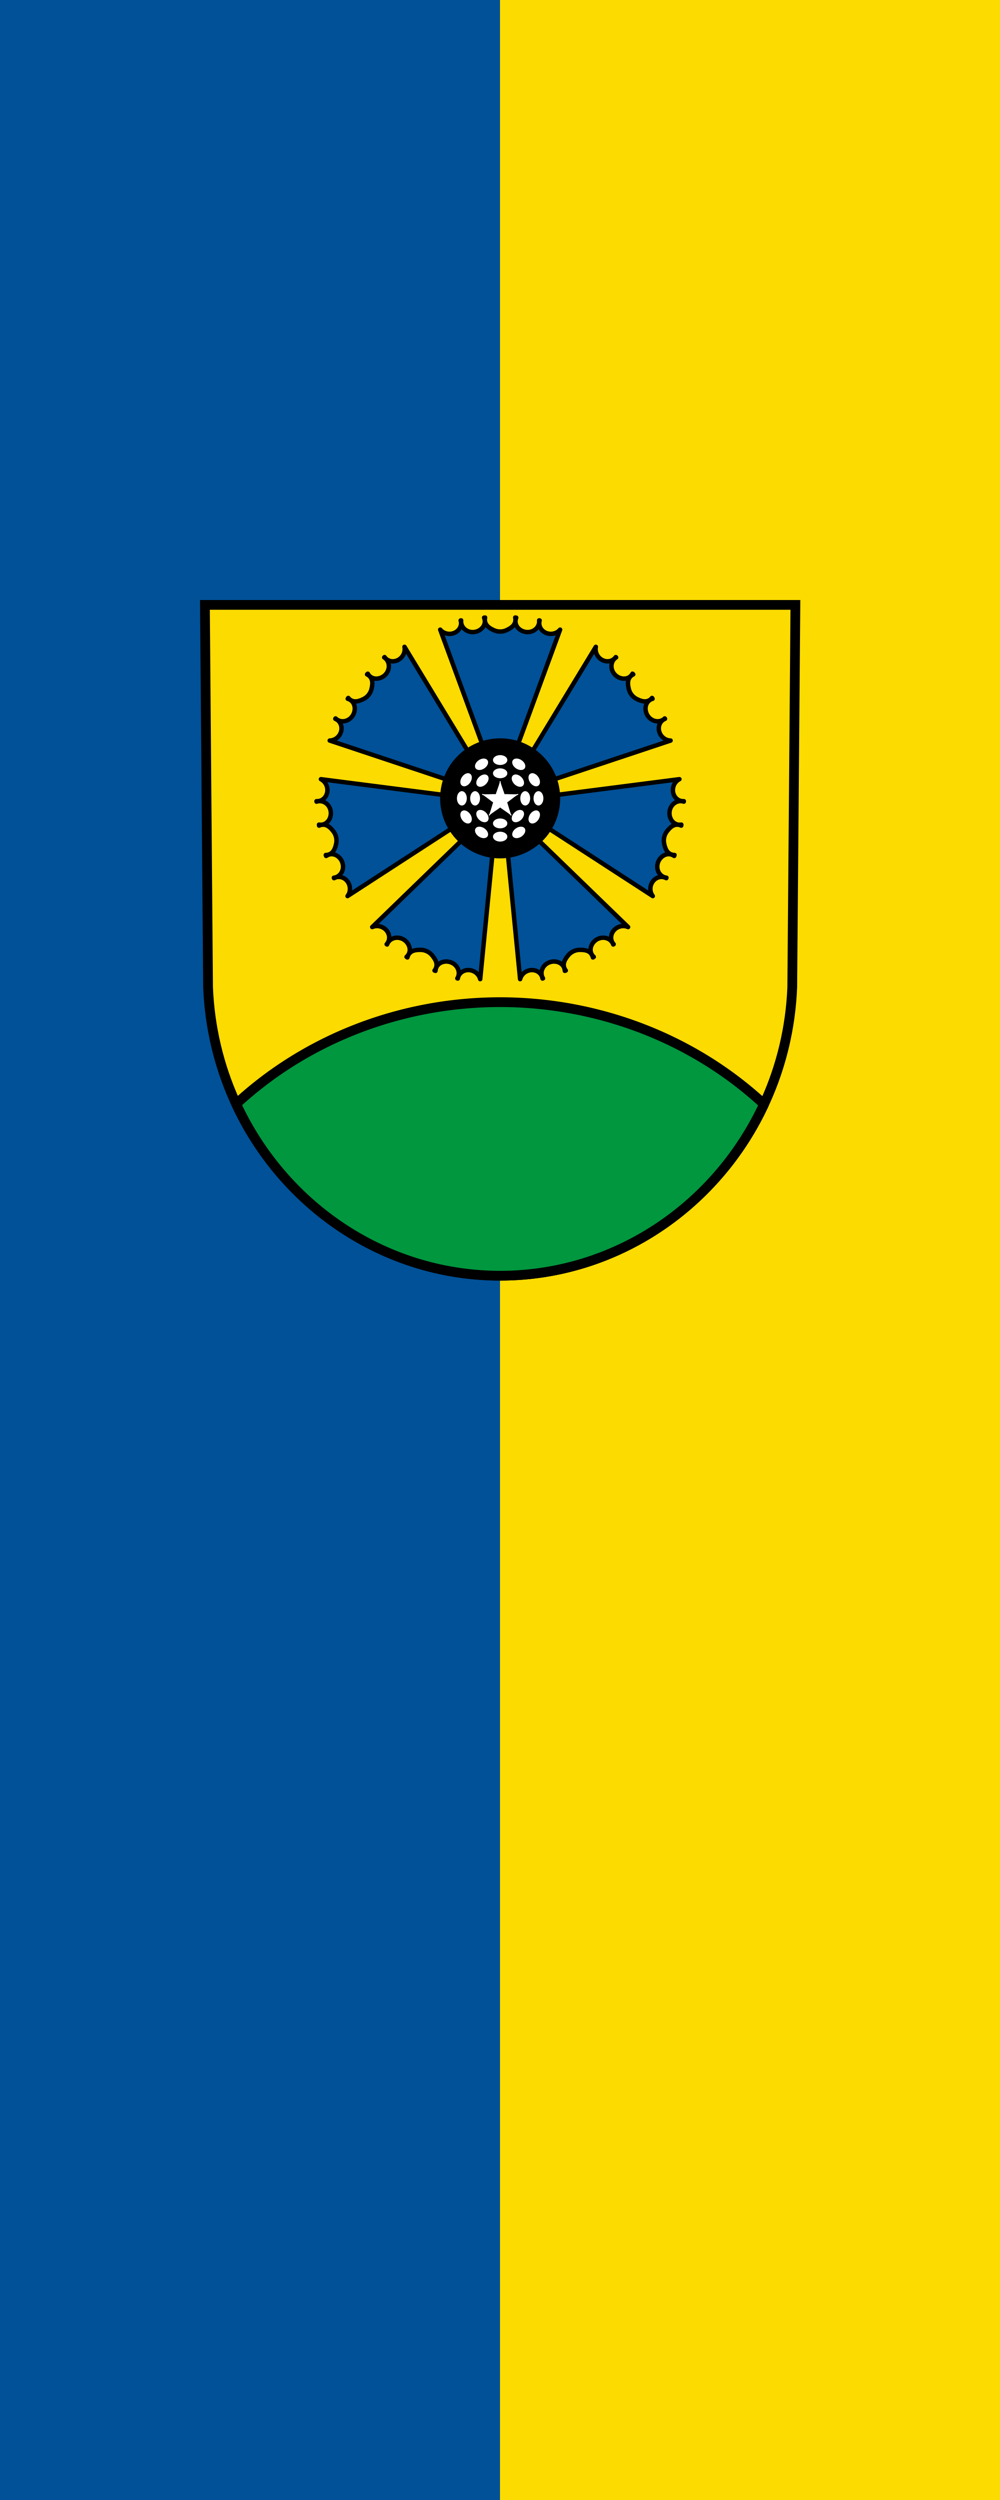 <?xml version="1.0" encoding="UTF-8" standalone="no"?>
<!-- Created with Inkscape (http://www.inkscape.org/) -->

<svg
   width="600"
   height="1500"
   viewBox="0 0 600 1500"
   id="svg4167"
   version="1.1"
   xmlns="http://www.w3.org/2000/svg"
   xmlns:svg="http://www.w3.org/2000/svg"
   xmlns:rdf="http://www.w3.org/1999/02/22-rdf-syntax-ns#"
   xmlns:cc="http://creativecommons.org/ns#"
   xmlns:dc="http://purl.org/dc/elements/1.1/">
  <defs
     id="defs4169" />
  <g
     id="layer1"
     transform="translate(-13.161,-31.977)">
    <g
       id="g2"
       transform="translate(695.174,103.343)">
      <path
         id="rect1"
         style="fill:#005198;stroke:none;stroke-width:1;stroke-dasharray:none"
         d="M -682.013,-71.367 H -82.013 V 1428.633 H -682.013 Z" />
      <path
         id="rect1-3"
         style="fill:#fcdb00;stroke:none;stroke-width:1;stroke-dasharray:none"
         d="M -382.013,-71.367 H -82.013 V 1428.633 H -382.013 Z" />
    </g>
    <g
       id="g1"
       transform="matrix(0.532,0,0,0.532,126.163,374.974)">
      <path
         style="fill:#fcdb00;fill-opacity:1;fill-rule:evenodd;stroke:none;stroke-width:11;stroke-opacity:1"
         d="m 18.706,37.477 3.543,431.33 C 29.615,650.242 175.167,793.936 351.679,794.037 528.19,793.936 673.742,650.242 681.109,468.807 L 684.651,37.477 H 351.679 Z"
         id="path10563-0-2" />
      <path
         style="fill:#005198;fill-opacity:1;fill-rule:evenodd;stroke:#000000;stroke-width:5;stroke-linecap:butt;stroke-linejoin:round;stroke-miterlimit:4;stroke-dasharray:none;stroke-opacity:1"
         d="m 334.689,51.751 -1.133,0.137 c 0.563,1.356 0.854,2.795 0.859,4.246 1.2e-4,6.645 -6.464,12.032 -13.699,12.033 -7.236,1.13e-4 -13.102,-5.387 -13.102,-12.033 0.004,-0.395 0.029,-0.79 0.076,-1.184 l -0.541,0.064 c 0.303,1.017 0.46,2.065 0.465,3.119 1.1e-4,6.646 -5.866,12.033 -13.102,12.033 -4.106,-0.006 -7.974,-1.779 -10.445,-4.791 l 61.478,167.473 6.133,-17.508 6.133,17.508 61.477,-167.473 c -2.471,3.012 -6.337,4.785 -10.443,4.791 -7.236,1.13e-4 -13.102,-5.387 -13.102,-12.033 0.005,-1.054 0.16,-2.103 0.463,-3.119 l -0.541,-0.064 c 0.047,0.393 0.074,0.788 0.078,1.184 1.3e-4,6.646 -5.866,12.033 -13.102,12.033 -7.235,-9.63e-4 -13.701,-5.388 -13.701,-12.033 0.005,-1.451 0.297,-2.89 0.859,-4.246 l -1.133,-0.137 c 0.178,0.784 0.269,1.582 0.273,2.383 1.3e-4,6.646 -5.655,9.83 -10.502,12.033 -4.104,1.865 -9.418,1.865 -13.521,0 -4.847,-2.203 -10.502,-5.387 -10.502,-12.033 0.005,-0.801 0.096,-1.599 0.273,-2.383 z m -90.904,33.021 c 0.813,3.81 -0.209,7.939 -2.766,11.152 -4.512,5.657 -12.383,6.883 -17.578,2.738 -0.821,-0.661 -1.542,-1.438 -2.148,-2.309 l -0.389,0.383 c 0.336,0.209 0.663,0.434 0.975,0.678 5.195,4.144 5.749,12.089 1.236,17.746 -4.513,5.655 -12.757,7.351 -17.951,3.207 -1.131,-0.909 -2.074,-2.035 -2.783,-3.32 l -0.812,0.801 c 0.724,0.35 1.404,0.776 2.033,1.271 5.195,4.144 4.158,10.55 2.857,15.713 -1.101,4.371 -4.415,8.527 -8.432,10.572 -4.745,2.415 -10.762,4.849 -15.957,0.705 -0.623,-0.503 -1.189,-1.072 -1.691,-1.699 l -0.6,0.971 c 1.411,0.406 2.718,1.076 3.855,1.977 5.195,4.144 5.374,12.556 0.863,18.213 -4.512,5.657 -12.381,6.883 -17.576,2.738 -0.307,-0.25 -0.601,-0.515 -0.879,-0.797 l -0.285,0.461 c 0.983,0.397 1.899,0.931 2.727,1.584 5.195,4.144 5.751,12.089 1.238,17.746 -2.565,3.207 -6.364,5.122 -10.26,5.176 l 169.26,56.377 -9.863,-15.713 17.512,6.123 z m 215.787,0 -92.586,152.494 17.512,-6.123 -9.861,15.713 169.258,-56.377 c -3.896,-0.054 -7.693,-1.969 -10.258,-5.176 -4.512,-5.657 -3.959,-13.602 1.236,-17.746 0.827,-0.653 1.743,-1.187 2.727,-1.584 l -0.285,-0.461 c -0.278,0.282 -0.57,0.547 -0.877,0.797 -5.195,4.144 -13.066,2.918 -17.578,-2.738 -4.511,-5.657 -4.332,-14.069 0.863,-18.213 1.138,-0.901 2.444,-1.571 3.855,-1.977 l -0.6,-0.971 c -0.502,0.628 -1.069,1.196 -1.691,1.699 -5.195,4.144 -11.211,1.71 -15.955,-0.705 -4.017,-2.045 -7.333,-6.201 -8.434,-10.572 -1.3,-5.163 -2.338,-11.569 2.857,-15.713 0.629,-0.495 1.312,-0.921 2.035,-1.271 l -0.814,-0.801 c -0.709,1.286 -1.652,2.411 -2.783,3.32 -5.195,4.144 -13.437,2.448 -17.949,-3.207 -4.512,-5.657 -3.959,-13.602 1.236,-17.746 0.312,-0.243 0.636,-0.469 0.973,-0.678 l -0.387,-0.383 c -0.606,0.87 -1.33,1.647 -2.15,2.309 -5.195,4.144 -13.064,2.918 -17.576,-2.738 -2.556,-3.214 -3.581,-7.342 -2.768,-11.152 z m -310.064,149.279 c 3.486,1.74 6.074,5.115 6.992,9.117 1.608,7.055 -2.343,13.971 -8.822,15.447 -1.029,0.229 -2.086,0.311 -3.145,0.242 l 0.059,0.541 c 0.373,-0.133 0.752,-0.246 1.137,-0.338 6.48,-1.477 13.035,3.045 14.643,10.1 1.607,7.054 -2.209,14.555 -8.688,16.031 -1.416,0.318 -2.885,0.353 -4.332,0.105 l 0.119,1.137 c 0.725,-0.347 1.482,-0.614 2.262,-0.797 6.48,-1.477 10.842,3.328 14.066,7.564 2.73,3.587 3.911,8.77 3.004,13.186 -1.071,5.215 -2.919,11.436 -9.398,12.912 -0.782,0.173 -1.581,0.261 -2.385,0.262 l 0.387,1.076 c 1.197,-0.85 2.533,-1.454 3.947,-1.781 6.479,-1.477 13.169,3.63 14.777,10.684 1.608,7.055 -2.343,13.971 -8.822,15.447 -0.386,0.084 -0.776,0.146 -1.17,0.188 l 0.182,0.514 c 0.924,-0.521 1.913,-0.907 2.939,-1.146 6.48,-1.477 13.035,3.046 14.643,10.102 0.907,4.005 0.038,8.167 -2.35,11.246 l 149.627,-97.148 -18.434,-2.09 15.707,-9.871 -176.945,-22.729 z m 404.342,0 -176.945,22.729 15.707,9.871 -18.432,2.09 149.627,97.148 c -2.388,-3.079 -3.258,-7.241 -2.352,-11.246 1.608,-7.055 8.165,-11.578 14.645,-10.102 1.026,0.239 2.014,0.626 2.938,1.146 l 0.184,-0.514 c -0.394,-0.042 -0.785,-0.103 -1.172,-0.188 -6.48,-1.476 -10.43,-8.392 -8.822,-15.447 1.608,-7.054 8.298,-12.16 14.777,-10.684 1.414,0.328 2.752,0.931 3.949,1.781 l 0.385,-1.076 c -0.804,-0.001 -1.603,-0.089 -2.385,-0.262 -6.48,-1.476 -8.327,-7.697 -9.398,-12.912 -0.907,-4.415 0.274,-9.599 3.004,-13.186 3.225,-4.236 7.587,-9.041 14.066,-7.564 0.78,0.183 1.537,0.45 2.262,0.797 l 0.119,-1.137 c -1.447,0.247 -2.914,0.212 -4.33,-0.105 -6.479,-1.476 -10.296,-8.977 -8.689,-16.031 1.608,-7.055 8.163,-11.576 14.643,-10.1 0.385,0.092 0.766,0.205 1.139,0.338 l 0.057,-0.541 c -1.058,0.069 -2.116,-0.013 -3.145,-0.242 -6.48,-1.476 -10.43,-8.392 -8.822,-15.447 0.918,-4.002 3.506,-7.377 6.992,-9.117 z M 335.522,276.703 207.387,400.829 c 3.535,-1.639 7.785,-1.556 11.486,0.223 6.517,3.144 9.46,10.546 6.572,16.531 -0.462,0.947 -1.057,1.823 -1.771,2.607 l 0.459,0.293 c 0.129,-0.374 0.277,-0.742 0.445,-1.1 2.887,-5.986 10.51,-8.289 17.027,-5.145 6.516,3.144 9.999,10.804 7.111,16.789 -0.635,1.305 -1.523,2.474 -2.619,3.451 l 0.961,0.617 c 0.181,-0.783 0.446,-1.542 0.789,-2.266 2.887,-5.986 9.365,-6.397 14.688,-6.275 4.506,0.103 9.294,2.412 12.18,5.875 3.408,4.09 7.118,9.415 4.23,15.4 -0.352,0.719 -0.783,1.398 -1.283,2.027 l 1.08,0.369 c 0.082,-1.466 0.446,-2.888 1.072,-4.197 2.887,-5.985 11.049,-8.029 17.566,-4.887 6.517,3.144 9.46,10.546 6.572,16.531 -0.175,0.354 -0.371,0.699 -0.584,1.033 l 0.516,0.176 c 0.169,-1.047 0.484,-2.058 0.938,-3.01 2.887,-5.986 10.512,-8.29 17.029,-5.146 3.696,1.789 6.407,5.067 7.324,8.854 l 17.393,-177.551 -13.131,13.105 z m 32.314,0 2.084,18.434 -13.131,-13.105 17.395,177.551 c 0.917,-3.787 3.628,-7.064 7.324,-8.854 6.517,-3.144 14.14,-0.839 17.027,5.146 0.453,0.951 0.77,1.963 0.939,3.01 l 0.514,-0.176 c -0.213,-0.334 -0.409,-0.679 -0.584,-1.033 -2.888,-5.986 0.055,-13.387 6.572,-16.531 6.517,-3.143 14.681,-1.098 17.568,4.887 0.626,1.309 0.988,2.731 1.07,4.197 l 1.08,-0.369 c -0.501,-0.629 -0.929,-1.308 -1.281,-2.027 -2.888,-5.986 0.822,-11.31 4.23,-15.4 2.886,-3.463 7.673,-5.772 12.18,-5.875 5.322,-0.122 11.798,0.29 14.686,6.275 0.343,0.723 0.608,1.482 0.789,2.266 l 0.961,-0.617 c -1.096,-0.977 -1.984,-2.146 -2.619,-3.451 -2.887,-5.985 0.595,-13.645 7.111,-16.789 6.517,-3.144 14.142,-0.841 17.029,5.145 0.168,0.358 0.317,0.725 0.445,1.1 l 0.459,-0.293 c -0.714,-0.784 -1.311,-1.66 -1.773,-2.607 -2.888,-5.986 0.055,-13.387 6.572,-16.531 3.701,-1.779 7.954,-1.862 11.488,-0.223 z"
         id="path5781" />
      <path
         style="fill:none;fill-rule:evenodd;stroke:#000000;stroke-width:11;stroke-opacity:1"
         d="m 18.706,37.477 3.543,431.33 C 29.615,650.242 175.167,793.936 351.679,794.037 528.19,793.936 673.742,650.242 681.109,468.807 L 684.651,37.477 H 351.679 Z"
         id="path10563-0" />
      <path
         style="opacity:1;fill:#00973f;fill-opacity:1;fill-rule:nonzero;stroke:#000000;stroke-width:11;stroke-linecap:round;stroke-linejoin:round;stroke-miterlimit:4;stroke-dasharray:none;stroke-dashoffset:0;stroke-opacity:1"
         d="M 338.518,453.541 A 425.304,401.343 0 0 0 40.797,568.402 c 53.178,114.672 166.942,193.583 297.721,193.658 130.676,-0.075 244.364,-78.861 297.596,-193.387 A 425.304,401.343 0 0 0 338.518,453.541 Z"
         transform="translate(13.161,31.977)"
         id="path4853" />
      <ellipse
         style="opacity:1;fill:#000000;fill-opacity:1;fill-rule:nonzero;stroke:none;stroke-width:1;stroke-linecap:round;stroke-linejoin:round;stroke-miterlimit:4;stroke-dasharray:none;stroke-dashoffset:0;stroke-opacity:1"
         id="path4871-0"
         cx="351.679"
         cy="255.666"
         rx="67.707"
         ry="67.707" />
      <path
         style="opacity:1;fill:#ffffff;fill-opacity:1;fill-rule:nonzero;stroke:#ffffff;stroke-width:1;stroke-linecap:round;stroke-linejoin:round;stroke-miterlimit:4;stroke-dasharray:none;stroke-dashoffset:0;stroke-opacity:1"
         d="m 338.518,175.443 c -0.523,2e-5 -1.034,0.034 -1.527,0.102 -0.246,0.034 -0.49,0.076 -0.727,0.125 -0.237,0.049 -0.469,0.106 -0.695,0.17 -0.226,0.064 -0.448,0.135 -0.662,0.213 -0.214,0.078 -0.424,0.163 -0.625,0.254 -0.202,0.091 -0.395,0.186 -0.582,0.289 0,0 -0.002,0.002 -0.002,0.002 -0.295,0.162 -0.566,0.342 -0.82,0.531 -0.015,0.011 -0.03,0.024 -0.045,0.035 0,0 -0.002,0.002 -0.002,0.002 0,0 -0.002,0 -0.002,0 -0.017,0.013 -0.036,0.026 -0.053,0.039 -0.034,0.026 -0.071,0.05 -0.104,0.076 0,0 -0.002,0 -0.002,0 -0.073,0.059 -0.136,0.123 -0.205,0.184 -0.077,0.068 -0.159,0.135 -0.23,0.205 0,0 0,0.002 0,0.002 -0.076,0.075 -0.141,0.153 -0.211,0.23 0,0 -0.002,0.002 -0.002,0.002 -0.005,0.006 -0.01,0.012 -0.016,0.018 0,0 -0.002,0.002 -0.002,0.002 0,0 -0.002,0.002 -0.002,0.002 -0.003,0.003 -0.007,0.006 -0.01,0.01 -0.041,0.047 -0.09,0.093 -0.129,0.141 0,0 0,0.002 0,0.002 0,0 -0.002,0.002 -0.002,0.002 -0.002,0.002 -0.004,0.004 -0.006,0.006 0,0 -0.002,0.002 -0.002,0.002 -0.032,0.039 -0.057,0.081 -0.088,0.121 -0.08,0.105 -0.161,0.209 -0.23,0.318 0,0 0,0.002 0,0.002 -0.096,0.151 -0.18,0.305 -0.254,0.463 0,0 0,0.002 0,0.002 -0.02,0.044 -0.034,0.089 -0.053,0.133 -0.049,0.115 -0.098,0.231 -0.135,0.35 0,0 0,0.002 0,0.002 -0.05,0.164 -0.089,0.329 -0.115,0.498 0,0 0,0.002 0,0.002 -0.026,0.169 -0.039,0.342 -0.039,0.516 0,0 0,0.002 0,0.002 8e-5,0.174 0.013,0.344 0.039,0.514 0,0 0,0.002 0,0.002 0.026,0.169 0.065,0.336 0.115,0.5 0,0 0,0.002 0,0.002 0.05,0.164 0.114,0.325 0.188,0.482 0,0 0,0.002 0,0.002 0.026,0.056 0.061,0.109 0.09,0.164 0.134,0.256 0.291,0.505 0.482,0.74 0,0 0.002,0.002 0.002,0.002 0.002,0.002 0.004,0.004 0.006,0.006 10e-4,0.001 0.003,0.002 0.004,0.004 0,0 0.002,0.002 0.002,0.002 0,0 0,0.002 0,0.002 0,0 0.002,0.002 0.002,0.002 0.001,0.001 0.003,0.003 0.004,0.004 0.037,0.045 0.082,0.089 0.121,0.133 0.009,0.01 0.02,0.021 0.029,0.031 0.07,0.077 0.136,0.156 0.211,0.23 0,0 0,0.002 0,0.002 0.136,0.134 0.284,0.264 0.438,0.389 0.154,0.125 0.317,0.243 0.488,0.357 0.171,0.114 0.35,0.223 0.537,0.326 0,0 0.002,0 0.002,0 0.561,0.309 1.189,0.566 1.869,0.758 0.227,0.064 0.458,0.121 0.695,0.17 0,0 0.002,0 0.002,0 0.237,0.049 0.478,0.089 0.725,0.123 0,0 0.002,0 0.002,0 0.246,0.034 0.498,0.061 0.752,0.078 0.254,0.017 0.514,0.025 0.775,0.025 0.261,-6e-5 0.519,-0.008 0.773,-0.025 0.255,-0.017 0.507,-0.044 0.754,-0.078 0.493,-0.067 0.967,-0.165 1.42,-0.293 0,0 0.002,0 0.002,0 0.226,-0.064 0.446,-0.135 0.66,-0.213 0,0 0.002,0 0.002,0 0.214,-0.078 0.422,-0.163 0.623,-0.254 0,0 0.002,0 0.002,0 0.201,-0.091 0.397,-0.188 0.584,-0.291 0.187,-0.103 0.364,-0.212 0.535,-0.326 0,0 0.002,0 0.002,0 0.036,-0.024 0.068,-0.051 0.104,-0.076 0.019,-0.013 0.037,-0.027 0.057,-0.041 0.111,-0.079 0.225,-0.157 0.328,-0.24 0,0 0.002,0 0.002,0 0.138,-0.111 0.265,-0.229 0.389,-0.348 0.014,-0.014 0.031,-0.027 0.045,-0.041 0,0 0.002,-0.002 0.002,-0.002 0.002,-0.002 0.004,-0.004 0.006,-0.006 0,0 0.002,-0.002 0.002,-0.002 0,0 0,-0.002 0,-0.002 0,0 0.002,-0.002 0.002,-0.002 0.008,-0.008 0.014,-0.016 0.021,-0.023 0.037,-0.037 0.07,-0.077 0.105,-0.115 0,0 0.002,-0.002 0.002,-0.002 0.003,-0.003 0.005,-0.005 0.008,-0.008 0.007,-0.007 0.013,-0.014 0.019,-0.021 0,0 0.002,-0.002 0.002,-0.002 0.071,-0.077 0.146,-0.151 0.211,-0.23 0,0 0,-0.002 0,-0.002 0.233,-0.286 0.427,-0.59 0.574,-0.906 0.073,-0.158 0.135,-0.319 0.186,-0.482 0,0 0.002,-0.002 0.002,-0.002 0.101,-0.329 0.154,-0.669 0.154,-1.018 -7e-5,-0.174 -0.015,-0.348 -0.041,-0.518 -0.004,-0.026 -0.013,-0.052 -0.018,-0.078 -0.055,-0.31 -0.148,-0.614 -0.283,-0.904 0,0 0,-0.002 0,-0.002 -0.074,-0.158 -0.16,-0.312 -0.256,-0.463 0,0 0,-0.002 0,-0.002 -0.096,-0.151 -0.202,-0.297 -0.318,-0.439 0,0 0,-0.002 0,-0.002 -0.065,-0.08 -0.14,-0.154 -0.211,-0.23 0,0 -0.002,-0.002 -0.002,-0.002 -0.009,-0.01 -0.018,-0.019 -0.027,-0.029 -0.043,-0.046 -0.081,-0.095 -0.127,-0.141 0,0 -0.002,-0.002 -0.002,-0.002 -0.001,-0.001 -0.003,-0.003 -0.004,-0.004 -0.002,-0.002 -0.004,-0.004 -0.006,-0.006 0,0 0,-0.002 0,-0.002 0,0 -0.002,0 -0.002,0 -0.136,-0.134 -0.281,-0.264 -0.436,-0.389 -0.154,-0.125 -0.317,-0.245 -0.488,-0.359 0,0 -0.002,0 -0.002,0 -0.286,-0.19 -0.598,-0.361 -0.926,-0.52 -0.065,-0.031 -0.127,-0.066 -0.193,-0.096 0,0 -0.002,0 -0.002,0 -0.201,-0.09 -0.409,-0.176 -0.623,-0.254 0,0 -0.002,0 -0.002,0 -0.214,-0.077 -0.434,-0.149 -0.66,-0.213 0,0 -0.002,0 -0.002,0 -0.227,-0.064 -0.458,-0.121 -0.695,-0.17 -0.711,-0.148 -1.47,-0.226 -2.254,-0.227 z m -18.547,3.859 c -1.648,0.011 -3.534,0.604 -5.268,1.775 -3.466,2.344 -5.011,6.116 -3.449,8.428 1.563,2.312 5.642,2.286 9.109,-0.059 3.467,-2.345 5.01,-6.118 3.447,-8.43 -0.782,-1.155 -2.192,-1.726 -3.84,-1.715 z m 37.096,0 c -1.648,-0.011 -3.058,0.56 -3.84,1.715 -1.563,2.311 -0.02,6.085 3.447,8.43 3.467,2.344 7.545,2.37 9.107,0.059 1.562,-2.311 0.017,-6.084 -3.449,-8.428 -1.733,-1.172 -3.618,-1.764 -5.266,-1.775 z m -18.549,11.07 a 7.579,5.052 0 0 0 -1.506,0.1 7.579,5.052 0 0 0 -1.445,0.299 7.579,5.052 0 0 0 -1.932,0.789 7.579,5.052 0 0 0 -1.055,0.723 7.579,5.052 0 0 0 -1.643,3.143 7.579,5.052 0 0 0 1.324,2.854 7.579,5.052 0 0 0 0.975,0.771 7.579,5.052 0 0 0 0.568,0.332 7.579,5.052 0 0 0 0.002,0 7.579,5.052 0 0 0 1.271,0.545 7.579,5.052 0 0 0 0.002,0 7.579,5.052 0 0 0 0.689,0.207 7.579,5.052 0 0 0 0.002,0 7.579,5.052 0 0 0 0.717,0.16 7.579,5.052 0 0 0 0.002,0 7.579,5.052 0 0 0 0.738,0.109 7.579,5.052 0 0 0 1.291,0.074 7.579,5.052 0 0 0 2.951,-0.398 7.579,5.052 0 0 0 1.328,-0.484 7.579,5.052 0 0 0 1.156,-0.65 7.579,5.052 0 0 0 0.939,-0.789 7.579,5.052 0 0 0 0.002,0 7.579,5.052 0 0 0 0.686,-0.9 7.579,5.052 0 0 0 0.496,-1.473 7.579,5.052 0 0 0 0.019,-0.357 7.579,5.052 0 0 0 -0.039,-0.504 7.579,5.052 0 0 0 -0.301,-0.988 7.579,5.052 0 0 0 0,-0.002 7.579,5.052 0 0 0 -0.26,-0.473 7.579,5.052 0 0 0 -0.725,-0.887 7.579,5.052 0 0 0 -1.543,-1.104 7.579,5.052 0 0 0 -0.002,-0.002 7.579,5.052 0 0 0 -1.273,-0.545 7.579,5.052 0 0 0 -0.689,-0.205 7.579,5.052 0 0 0 -0.002,0 7.579,5.052 0 0 0 -0.717,-0.16 7.579,5.052 0 0 0 -0.002,0 7.579,5.052 0 0 0 -2.027,-0.184 z m -36.145,5.445 c -0.894,-0.026 -1.86,0.222 -2.811,0.709 -0.38,0.195 -0.758,0.429 -1.127,0.697 -0.923,0.672 -1.797,1.567 -2.529,2.65 -2.344,3.466 -2.371,7.544 -0.06,9.107 2.311,1.563 6.087,0.02 8.432,-3.447 0,0 0,-0.002 0,-0.002 0.147,-0.217 0.284,-0.436 0.412,-0.656 1.669,-2.869 1.808,-6.013 0.404,-7.754 -0.108,-0.134 -0.225,-0.258 -0.352,-0.375 -0.126,-0.117 -0.262,-0.225 -0.406,-0.322 -0.578,-0.39 -1.247,-0.587 -1.963,-0.607 z m 72.289,0 c -0.179,0.005 -0.355,0.021 -0.527,0.049 -0.517,0.082 -1,0.266 -1.434,0.559 -0.289,0.195 -0.542,0.431 -0.758,0.699 -1.403,1.741 -1.265,4.883 0.404,7.752 0.128,0.221 0.266,0.44 0.412,0.656 1.758,2.6 4.32,4.119 6.467,4.057 0.716,-0.021 1.385,-0.217 1.963,-0.607 2.31,-1.564 2.283,-5.641 -0.06,-9.107 -1.758,-2.6 -4.321,-4.119 -6.467,-4.057 z m -53.727,1.445 a 5.052,7.579 45 0 0 -5.977,2.867 5.052,7.579 45 0 0 -1.787,8.93 5.052,7.579 45 0 0 8.932,-1.785 5.052,7.579 45 0 0 1.787,-8.932 5.052,7.579 45 0 0 -2.955,-1.08 z m 34.988,0 a 7.579,5.052 45 0 0 -2.779,1.08 7.579,5.052 45 0 0 1.785,8.934 7.579,5.052 45 0 0 8.932,1.785 7.579,5.052 45 0 0 -1.785,-8.932 7.579,5.052 45 0 0 -6.152,-2.867 z m -17.406,7.518 c -0.128,0 -0.101,0.333 0.002,0.834 0.103,-0.501 0.126,-0.834 -0.002,-0.834 z m 0.002,0.834 c -0.595,2.903 -4.432,12.806 -4.488,13.895 -1.052,-0.283 -11.654,0.306 -14.602,-0.025 2.58,1.465 10.816,8.172 11.83,8.559 -0.594,0.909 -3.313,11.181 -4.539,13.879 2.189,-2 11.119,-7.761 11.799,-8.605 0.684,0.847 9.609,6.606 11.797,8.605 -1.226,-2.698 -3.945,-12.97 -4.539,-13.879 1.015,-0.386 9.251,-7.097 11.83,-8.561 -2.947,0.332 -13.558,-0.257 -14.604,0.027 -0.056,-1.088 -3.89,-10.991 -4.484,-13.895 z m 19.088,13.867 c 0.508,-0.057 0.834,-0.136 0.795,-0.258 -0.04,-0.122 -0.35,0.005 -0.795,0.258 z m -7.291,22.439 c 0.211,0.465 0.387,0.751 0.49,0.676 0.103,-0.075 -0.113,-0.331 -0.49,-0.676 z m -23.596,0 c -0.377,0.345 -0.596,0.601 -0.492,0.676 0.103,0.075 0.281,-0.211 0.492,-0.676 z m -7.291,-22.438 c -0.445,-0.253 -0.755,-0.381 -0.795,-0.26 -0.04,0.122 0.286,0.203 0.795,0.26 z m -24.107,-3.373 c -0.086,3e-5 -0.17,0.013 -0.256,0.019 -0.086,0.007 -0.175,0.007 -0.26,0.019 -0.169,0.026 -0.338,0.065 -0.502,0.115 -0.062,0.019 -0.123,0.05 -0.184,0.072 0,0 -0.002,0 -0.002,0 -0.027,0.01 -0.053,0.021 -0.08,0.031 -0.002,9.8e-4 -0.005,9.7e-4 -0.008,0.002 -0.008,0.003 -0.017,0.006 -0.025,0.01 -0.008,0.003 -0.017,0.006 -0.025,0.01 0,0 -0.002,0.002 -0.002,0.002 0,0 -0.002,0 -0.002,0 -0.002,7.8e-4 -0.004,0.001 -0.006,0.002 -10e-4,5.6e-4 -0.003,0.001 -0.004,0.002 -0.002,10e-4 -0.005,9.2e-4 -0.008,0.002 -0.045,0.019 -0.092,0.032 -0.137,0.053 0,0 -0.002,0.002 -0.002,0.002 -0.474,0.221 -0.918,0.543 -1.32,0.951 0,0 -0.002,0.002 -0.002,0.002 -0.179,0.182 -0.346,0.386 -0.508,0.6 -0.006,0.008 -0.012,0.016 -0.018,0.023 -0.023,0.031 -0.045,0.064 -0.068,0.096 -0.002,0.003 -0.006,0.005 -0.008,0.008 -0.005,0.007 -0.01,0.014 -0.016,0.021 -0.004,0.005 -0.008,0.01 -0.012,0.016 0,0 -0.002,0.002 -0.002,0.002 0,0 0,0.002 0,0.002 0,0 -0.002,0.002 -0.002,0.002 0,0 0,0.002 0,0.002 0,0 -0.002,0.002 -0.002,0.002 0,0 -0.002,0.002 -0.002,0.002 0,0 -0.002,0.002 -0.002,0.002 -0.002,0.003 -0.004,0.005 -0.006,0.008 -0.008,0.012 -0.017,0.023 -0.025,0.035 -0.025,0.036 -0.052,0.067 -0.076,0.104 0,0 0,0.002 0,0.002 -0.228,0.342 -0.436,0.717 -0.617,1.119 0,0 0,0.002 0,0.002 -0.037,0.081 -0.067,0.168 -0.102,0.252 0,0 -0.002,0.002 -0.002,0.002 -0.051,0.122 -0.103,0.242 -0.148,0.369 0,0 -0.002,0.002 -0.002,0.002 -0.155,0.429 -0.282,0.883 -0.381,1.357 -0.148,0.712 -0.228,1.469 -0.229,2.254 1e-5,0.262 0.01,0.519 0.027,0.773 0,0 0,0.002 0,0.002 0.017,0.255 0.043,0.505 0.076,0.752 0.034,0.247 0.076,0.487 0.125,0.725 0,0 0,0.002 0,0.002 0.006,0.029 0.015,0.057 0.021,0.086 0.004,0.017 0.008,0.032 0.012,0.049 0.002,0.007 0.004,0.014 0.006,0.021 10e-4,0.007 0.002,0.013 0.004,0.019 2.8e-4,0.001 -2.8e-4,0.003 0,0.004 4.5e-4,0.002 0.001,0.004 0.002,0.006 0.001,0.006 0.003,0.012 0.004,0.018 0.145,0.634 0.34,1.234 0.586,1.779 0.091,0.202 0.188,0.397 0.291,0.584 0.103,0.187 0.212,0.366 0.326,0.537 0,0 0,0.002 0,0.002 0.048,0.072 0.102,0.136 0.152,0.205 0.018,0.025 0.036,0.05 0.055,0.074 0.005,0.007 0.009,0.015 0.014,0.021 10e-4,0.001 0.003,0.002 0.004,0.004 0.001,0.002 0.002,0.004 0.004,0.006 0.003,0.004 0.006,0.009 0.01,0.014 0.04,0.053 0.078,0.111 0.119,0.162 0,0 0,0.002 0,0.002 0.125,0.154 0.256,0.299 0.391,0.436 0.022,0.023 0.046,0.042 0.068,0.065 0.015,0.015 0.031,0.028 0.047,0.043 0.003,0.003 0.007,0.005 0.01,0.008 0.024,0.023 0.048,0.044 0.072,0.066 0.211,0.194 0.43,0.371 0.66,0.518 0.151,0.096 0.305,0.18 0.463,0.254 0,0 0.002,0 0.002,0 0,0 0,0.002 0,0.002 0.053,0.025 0.112,0.04 0.166,0.062 0.005,0.002 0.011,0.004 0.016,0.006 0.059,0.024 0.118,0.048 0.178,0.068 10e-4,4.8e-4 0.003,0.001 0.004,0.002 0.002,7.5e-4 0.004,0.003 0.006,0.004 0,0 0.002,0 0.002,0 0.012,0.004 0.023,0.01 0.035,0.014 0.026,0.009 0.05,0.021 0.076,0.029 0,0 0.002,0 0.002,0 0.164,0.05 0.331,0.089 0.5,0.115 0,0 0.002,0 0.002,0 0.085,0.013 0.172,0.013 0.258,0.019 0.086,0.006 0.169,0.019 0.256,0.019 0,0 0.002,0 0.002,0 0.174,-8e-5 0.346,-0.013 0.516,-0.039 0,0 0.002,0 0.002,0 0.169,-0.026 0.336,-0.065 0.5,-0.115 0.164,-0.051 0.326,-0.112 0.484,-0.186 0.079,-0.037 0.155,-0.087 0.232,-0.129 0.003,-0.002 0.006,-0.004 0.01,-0.006 0.016,-0.009 0.031,-0.017 0.047,-0.025 0.058,-0.033 0.119,-0.06 0.176,-0.096 0.109,-0.069 0.214,-0.15 0.318,-0.23 0.04,-0.03 0.082,-0.056 0.121,-0.088 0,0 0.002,0 0.002,0 0.143,-0.117 0.282,-0.245 0.416,-0.381 0.134,-0.136 0.264,-0.283 0.389,-0.438 0.016,-0.02 0.031,-0.042 0.047,-0.062 0.003,-0.004 0.006,-0.009 0.01,-0.014 0.001,-0.001 0.003,-0.002 0.004,-0.004 0.009,-0.012 0.018,-0.025 0.027,-0.037 0.013,-0.017 0.025,-0.034 0.037,-0.051 0.035,-0.046 0.069,-0.093 0.104,-0.141 0.012,-0.016 0.024,-0.032 0.035,-0.049 0.031,-0.044 0.065,-0.084 0.096,-0.129 0,0 0,-0.002 0,-0.002 0.114,-0.171 0.223,-0.351 0.326,-0.537 0,0 0,-0.002 0,-0.002 0.103,-0.187 0.2,-0.38 0.291,-0.582 0.09,-0.201 0.174,-0.409 0.252,-0.623 0,0 0,-0.002 0,-0.002 0.155,-0.429 0.284,-0.886 0.383,-1.359 0.098,-0.474 0.167,-0.97 0.201,-1.479 0.017,-0.254 0.027,-0.512 0.027,-0.773 -4e-5,-1.046 -0.143,-2.045 -0.398,-2.951 -0.008,-0.028 -0.019,-0.054 -0.027,-0.082 -0.057,-0.197 -0.118,-0.391 -0.186,-0.578 0,0 0,-0.002 0,-0.002 -0.031,-0.086 -0.068,-0.167 -0.102,-0.252 -0.049,-0.124 -0.097,-0.251 -0.15,-0.371 0,0 -0.002,-0.002 -0.002,-0.002 -0.09,-0.201 -0.186,-0.396 -0.289,-0.582 -0.103,-0.187 -0.212,-0.366 -0.326,-0.537 0,0 0,-0.002 0,-0.002 -0.229,-0.343 -0.479,-0.651 -0.748,-0.924 0,0 0,-0.002 0,-0.002 -0.043,-0.044 -0.091,-0.079 -0.135,-0.121 -0.027,-0.025 -0.055,-0.05 -0.082,-0.074 0,0 -0.002,-0.002 -0.002,-0.002 0,0 -0.002,-0.002 -0.002,-0.002 -0.021,-0.019 -0.043,-0.04 -0.065,-0.059 0,0 -0.002,-0.002 -0.002,-0.002 -0.044,-0.038 -0.086,-0.083 -0.131,-0.119 -0.142,-0.116 -0.289,-0.223 -0.439,-0.318 0,0 -0.002,0 -0.002,0 -0.061,-0.039 -0.125,-0.068 -0.188,-0.104 -0.001,-7.2e-4 -0.003,-0.001 -0.004,-0.002 0,0 -0.002,-0.002 -0.002,-0.002 0,0 -0.002,-0.002 -0.002,-0.002 -0.012,-0.007 -0.023,-0.013 -0.035,-0.019 -0.008,-0.004 -0.016,-0.008 -0.023,-0.012 -0.225,-0.122 -0.455,-0.228 -0.693,-0.301 -0.164,-0.05 -0.333,-0.089 -0.502,-0.115 -0.169,-0.026 -0.342,-0.039 -0.516,-0.039 z m 14.93,0 a 5.052,7.579 0 0 0 -5.051,7.578 5.052,7.579 0 0 0 3.701,7.303 5.052,7.579 0 0 0 0.002,0 5.052,7.579 0 0 0 0.123,0.041 5.052,7.579 0 0 0 0.793,0.201 5.052,7.579 0 0 0 0.076,0.014 5.052,7.579 0 0 0 0.002,0 5.052,7.579 0 0 0 0.355,0.019 5.052,7.579 0 0 0 1.004,-0.15 5.052,7.579 0 0 0 1.418,-0.777 5.052,7.579 0 0 0 2.08,-3.213 5.052,7.579 0 0 0 0.365,-1.41 5.052,7.579 0 0 0 0.111,-0.738 5.052,7.579 0 0 0 0,-0.002 5.052,7.579 0 0 0 0.061,-0.75 5.052,7.579 0 0 0 0,-0.002 5.052,7.579 0 0 0 0.014,-0.535 5.052,7.579 0 0 0 -0.102,-1.506 5.052,7.579 0 0 0 -0.518,-2.127 5.052,7.579 0 0 0 -0.57,-1.25 5.052,7.579 0 0 0 -0.344,-0.553 5.052,7.579 0 0 0 0,-0.002 5.052,7.579 0 0 0 -0.379,-0.498 5.052,7.579 0 0 0 -0.002,-0.002 5.052,7.579 0 0 0 -1.787,-1.365 5.052,7.579 0 0 0 -0.002,0 5.052,7.579 0 0 0 -0.992,-0.256 5.052,7.579 0 0 0 -0.002,0 5.052,7.579 0 0 0 -0.357,-0.019 z m 56.529,0 a 5.052,7.579 0 0 0 -1.004,0.15 5.052,7.579 0 0 0 -1.848,1.174 5.052,7.579 0 0 0 -2.201,6.254 5.052,7.579 0 0 0 3.701,7.303 5.052,7.579 0 0 0 0.002,0 5.052,7.579 0 0 0 0.123,0.041 5.052,7.579 0 0 0 0.793,0.201 5.052,7.579 0 0 0 0.076,0.014 5.052,7.579 0 0 0 0.002,0 5.052,7.579 0 0 0 0.357,0.019 5.052,7.579 0 0 0 1.004,-0.15 5.052,7.579 0 0 0 1.418,-0.777 5.052,7.579 0 0 0 2.08,-3.213 5.052,7.579 0 0 0 0.365,-1.41 5.052,7.579 0 0 0 0.111,-0.738 5.052,7.579 0 0 0 0,-0.002 5.052,7.579 0 0 0 0.06,-0.75 5.052,7.579 0 0 0 0,-0.002 5.052,7.579 0 0 0 0.014,-0.535 5.052,7.579 0 0 0 -0.102,-1.506 5.052,7.579 0 0 0 -0.518,-2.127 5.052,7.579 0 0 0 -0.57,-1.25 5.052,7.579 0 0 0 -0.344,-0.553 5.052,7.579 0 0 0 0,-0.002 5.052,7.579 0 0 0 -0.379,-0.498 5.052,7.579 0 0 0 -0.002,-0.002 5.052,7.579 0 0 0 -1.787,-1.365 5.052,7.579 0 0 0 -0.002,0 5.052,7.579 0 0 0 -0.992,-0.256 5.052,7.579 0 0 0 -0.002,0 5.052,7.579 0 0 0 -0.357,-0.019 z m 14.93,0 c -0.087,3e-5 -0.172,0.013 -0.258,0.019 -0.085,0.007 -0.174,0.007 -0.258,0.019 -0.169,0.026 -0.338,0.065 -0.502,0.115 -0.04,0.012 -0.08,0.033 -0.119,0.047 -0.022,0.008 -0.044,0.017 -0.066,0.025 -0.027,0.01 -0.053,0.021 -0.08,0.031 -0.002,9.8e-4 -0.005,9.7e-4 -0.008,0.002 -0.008,0.003 -0.017,0.006 -0.025,0.01 -0.008,0.003 -0.017,0.006 -0.025,0.01 0,0 -0.002,0.002 -0.002,0.002 0,0 -0.002,0 -0.002,0 -0.002,7.8e-4 -0.004,0.001 -0.006,0.002 -10e-4,5.6e-4 -0.003,0.001 -0.004,0.002 -0.002,10e-4 -0.005,9.2e-4 -0.008,0.002 -0.045,0.019 -0.092,0.032 -0.137,0.053 0,0 -0.002,0.002 -0.002,0.002 -0.474,0.221 -0.92,0.545 -1.322,0.953 -0.134,0.136 -0.264,0.281 -0.389,0.436 -0.042,0.052 -0.079,0.111 -0.119,0.164 -0.006,0.008 -0.012,0.016 -0.018,0.023 -0.023,0.031 -0.045,0.064 -0.068,0.096 -0.002,0.003 -0.006,0.005 -0.008,0.008 -0.005,0.007 -0.011,0.014 -0.016,0.021 -0.004,0.005 -0.008,0.01 -0.012,0.016 0,0 -0.002,0.002 -0.002,0.002 0,0 0,0.002 0,0.002 0,0 -0.002,0.002 -0.002,0.002 0,0 0,0.002 0,0.002 0,0 -0.002,0.002 -0.002,0.002 0,0 -0.002,0.002 -0.002,0.002 0,0 -0.002,0.002 -0.002,0.002 -0.002,0.003 -0.004,0.005 -0.006,0.008 -0.008,0.012 -0.017,0.023 -0.025,0.035 -0.025,0.035 -0.052,0.067 -0.076,0.104 0,0 0,0.002 0,0.002 -0.228,0.342 -0.436,0.717 -0.617,1.119 0,0 0,0.002 0,0.002 -0.037,0.081 -0.067,0.168 -0.102,0.252 0,0 -0.002,0.002 -0.002,0.002 -0.051,0.122 -0.103,0.242 -0.148,0.369 0,0 -0.002,0.002 -0.002,0.002 -0.155,0.429 -0.282,0.883 -0.381,1.357 -0.098,0.475 -0.167,0.969 -0.201,1.479 -0.017,0.255 -0.027,0.514 -0.027,0.775 10e-6,0.252 0.011,0.502 0.027,0.748 5.4e-4,0.008 -5.6e-4,0.019 0,0.027 0.034,0.509 0.103,1.005 0.201,1.479 0.006,0.029 0.015,0.057 0.021,0.086 0.004,0.017 0.008,0.032 0.012,0.049 0.002,0.007 0.004,0.014 0.006,0.021 10e-4,0.007 0.002,0.013 0.004,0.019 2.8e-4,10e-4 -2.8e-4,0.003 0,0.004 4.5e-4,0.002 0.001,0.004 0.002,0.006 0.001,0.006 0.003,0.012 0.004,0.018 0.038,0.165 0.074,0.332 0.119,0.492 0.128,0.453 0.285,0.884 0.467,1.287 0.091,0.202 0.188,0.397 0.291,0.584 0.103,0.187 0.212,0.366 0.326,0.537 0,0 0,0.002 0,0.002 0.048,0.072 0.102,0.136 0.152,0.205 0.018,0.025 0.036,0.05 0.055,0.074 0.005,0.007 0.009,0.015 0.014,0.021 10e-4,0.001 0.003,0.002 0.004,0.004 0.001,0.002 0.003,0.004 0.004,0.006 0.003,0.004 0.006,0.009 0.01,0.014 0.04,0.053 0.078,0.111 0.119,0.162 0,0 0,0.002 0,0.002 0.125,0.154 0.256,0.299 0.391,0.436 0.022,0.023 0.046,0.042 0.068,0.065 0.015,0.015 0.032,0.028 0.047,0.043 0.003,0.003 0.007,0.005 0.01,0.008 0.024,0.023 0.048,0.044 0.072,0.066 0.073,0.067 0.144,0.138 0.219,0.199 0.143,0.117 0.29,0.223 0.441,0.318 0.151,0.096 0.305,0.18 0.463,0.254 0,0 0.002,0 0.002,0 0,0 0,0.002 0,0.002 0.053,0.025 0.112,0.04 0.166,0.062 0.009,0.004 0.018,0.006 0.027,0.01 0.052,0.021 0.104,0.042 0.156,0.061 0.003,0.001 0.006,0.003 0.01,0.004 0.001,4.8e-4 0.003,0.001 0.004,0.002 0.002,7.5e-4 0.004,0.003 0.006,0.004 0,0 0.002,0 0.002,0 0.012,0.004 0.023,0.01 0.035,0.014 0.026,0.009 0.05,0.021 0.076,0.029 0,0 0.002,0 0.002,0 0.164,0.05 0.333,0.089 0.502,0.115 0.084,0.013 0.171,0.013 0.256,0.019 0.086,0.007 0.171,0.019 0.258,0.019 0,0 0.002,0 0.002,0 0.174,-8e-5 0.346,-0.013 0.516,-0.039 0,0 0.002,0 0.002,0 0.169,-0.026 0.336,-0.065 0.5,-0.115 0.164,-0.05 0.327,-0.112 0.484,-0.186 0.065,-0.03 0.126,-0.071 0.189,-0.105 0.006,-0.003 0.013,-0.006 0.019,-0.01 0.04,-0.022 0.081,-0.043 0.121,-0.066 0.044,-0.026 0.091,-0.047 0.135,-0.074 0.109,-0.069 0.214,-0.15 0.318,-0.23 0.04,-0.03 0.082,-0.056 0.121,-0.088 0,0 0.002,0 0.002,0 0.143,-0.117 0.282,-0.245 0.416,-0.381 0.134,-0.136 0.264,-0.283 0.389,-0.438 0.028,-0.034 0.053,-0.072 0.08,-0.107 0.002,-0.002 0.004,-0.004 0.006,-0.006 8.7e-4,-0.001 10e-4,-0.003 0.002,-0.004 0.013,-0.017 0.025,-0.034 0.037,-0.051 0.035,-0.046 0.069,-0.093 0.104,-0.141 0.012,-0.016 0.024,-0.032 0.035,-0.049 0.024,-0.035 0.05,-0.066 0.074,-0.102 0,0 0.002,-0.002 0.002,-0.002 0.006,-0.009 0.013,-0.016 0.019,-0.025 0,0 0,-0.002 0,-0.002 0.114,-0.171 0.223,-0.35 0.326,-0.537 0,0 0,-0.002 0,-0.002 0.103,-0.187 0.2,-0.38 0.291,-0.582 0.09,-0.201 0.174,-0.409 0.252,-0.623 0,0 0,-0.002 0,-0.002 0.077,-0.214 0.149,-0.436 0.213,-0.662 0.064,-0.226 0.121,-0.461 0.17,-0.697 0.049,-0.237 0.091,-0.479 0.125,-0.725 0.034,-0.246 0.059,-0.5 0.076,-0.754 0.017,-0.254 0.027,-0.512 0.027,-0.773 -4e-5,-1.046 -0.143,-2.045 -0.398,-2.951 -0.032,-0.113 -0.07,-0.22 -0.105,-0.33 -0.035,-0.11 -0.069,-0.223 -0.107,-0.33 0,0 0,-0.002 0,-0.002 -0.031,-0.086 -0.068,-0.167 -0.102,-0.252 -0.049,-0.124 -0.097,-0.251 -0.15,-0.371 0,0 -0.002,-0.002 -0.002,-0.002 -0.09,-0.201 -0.186,-0.396 -0.289,-0.582 -0.103,-0.187 -0.212,-0.366 -0.326,-0.537 0,0 0,-0.002 0,-0.002 -0.229,-0.343 -0.479,-0.651 -0.748,-0.924 0,0 0,-0.002 0,-0.002 -0.043,-0.044 -0.091,-0.079 -0.135,-0.121 -0.027,-0.025 -0.055,-0.05 -0.082,-0.074 0,0 -0.002,-0.002 -0.002,-0.002 0,0 -0.002,-0.002 -0.002,-0.002 -0.021,-0.019 -0.043,-0.04 -0.065,-0.059 0,0 -0.002,-0.002 -0.002,-0.002 -0.044,-0.038 -0.086,-0.083 -0.131,-0.119 -0.142,-0.116 -0.289,-0.223 -0.439,-0.318 0,0 -0.002,0 -0.002,0 -0.068,-0.043 -0.14,-0.076 -0.209,-0.115 -0.003,-0.002 -0.006,-0.004 -0.01,-0.006 -0.005,-0.003 -0.009,-0.005 -0.014,-0.008 -0.007,-0.004 -0.014,-0.008 -0.021,-0.012 -0.07,-0.038 -0.138,-0.082 -0.209,-0.115 0,0 -0.002,0 -0.002,0 -0.157,-0.073 -0.319,-0.135 -0.482,-0.186 -0.164,-0.05 -0.333,-0.089 -0.502,-0.115 -0.169,-0.026 -0.342,-0.039 -0.516,-0.039 z m -65.758,21.123 a 7.579,5.052 45 0 0 -2.781,1.08 7.579,5.052 45 0 0 1.787,8.934 7.579,5.052 45 0 0 8.932,1.785 7.579,5.052 45 0 0 -1.785,-8.932 7.579,5.052 45 0 0 -6.152,-2.867 z m 44.955,0 a 5.052,7.579 45 0 0 -5.977,2.867 5.052,7.579 45 0 0 -1.787,8.932 5.052,7.579 45 0 0 8.932,-1.785 5.052,7.579 45 0 0 1.785,-8.932 5.052,7.579 45 0 0 -2.953,-1.082 z m -63.1,0.555 c -0.716,0.021 -1.385,0.217 -1.963,0.607 -2.31,1.564 -2.283,5.641 0.06,9.107 2.344,3.466 6.118,5.009 8.43,3.447 2.312,-1.563 2.286,-5.64 -0.059,-9.107 -0.879,-1.3 -1.96,-2.329 -3.088,-3.025 0,0 -0.002,0 -0.002,0 -1.129,-0.697 -2.306,-1.061 -3.379,-1.029 z m 81.418,0 c -0.178,-0.005 -0.362,-6.7e-4 -0.545,0.016 -0.184,0.016 -0.369,0.044 -0.557,0.082 -0.188,0.037 -0.377,0.085 -0.566,0.143 -0.189,0.058 -0.382,0.127 -0.572,0.205 -0.191,0.078 -0.38,0.166 -0.57,0.264 -0.19,0.097 -0.38,0.204 -0.568,0.32 -0.188,0.116 -0.376,0.241 -0.561,0.375 -0.184,0.134 -0.367,0.278 -0.547,0.43 -0.18,0.152 -0.358,0.314 -0.531,0.482 -0.347,0.338 -0.68,0.709 -0.994,1.111 -0.157,0.201 -0.309,0.41 -0.455,0.627 -0.147,0.217 -0.284,0.436 -0.412,0.656 0,0 0,0.002 0,0.002 -0.642,1.103 -1.058,2.247 -1.246,3.336 -0.113,0.654 -0.144,1.287 -0.094,1.881 0.051,0.593 0.182,1.147 0.396,1.639 0.214,0.492 0.512,0.924 0.891,1.273 0.126,0.117 0.262,0.225 0.406,0.322 0.289,0.195 0.601,0.341 0.93,0.441 0.164,0.05 0.332,0.09 0.504,0.117 0,0 0.002,0 0.002,0 0.172,0.027 0.349,0.044 0.527,0.049 1.073,0.031 2.251,-0.335 3.379,-1.031 1.128,-0.697 2.207,-1.726 3.086,-3.025 0.439,-0.65 0.798,-1.322 1.074,-1.994 0.092,-0.224 0.176,-0.448 0.25,-0.672 0.148,-0.447 0.259,-0.891 0.334,-1.326 0.038,-0.218 0.066,-0.434 0.086,-0.646 0.059,-0.638 0.037,-1.25 -0.068,-1.814 -0.07,-0.376 -0.177,-0.73 -0.32,-1.059 -0.143,-0.328 -0.321,-0.629 -0.537,-0.896 -0.215,-0.267 -0.468,-0.504 -0.756,-0.699 0,0 -0.002,0 -0.002,0 -0.288,-0.195 -0.602,-0.343 -0.93,-0.443 -0.164,-0.05 -0.332,-0.088 -0.504,-0.115 0,0 -0.002,0 -0.002,0 -0.172,-0.027 -0.349,-0.043 -0.527,-0.049 z m -40.709,9.111 a 7.579,5.052 0 0 0 -1.506,0.1 7.579,5.052 0 0 0 -1.445,0.299 7.579,5.052 0 0 0 -1.932,0.789 7.579,5.052 0 0 0 -1.055,0.723 7.579,5.052 0 0 0 -1.643,3.143 7.579,5.052 0 0 0 1.324,2.854 7.579,5.052 0 0 0 0.975,0.771 7.579,5.052 0 0 0 0.568,0.332 7.579,5.052 0 0 0 0.002,0 7.579,5.052 0 0 0 1.271,0.545 7.579,5.052 0 0 0 0.002,0 7.579,5.052 0 0 0 0.689,0.207 7.579,5.052 0 0 0 0.002,0 7.579,5.052 0 0 0 0.717,0.16 7.579,5.052 0 0 0 0.002,0 7.579,5.052 0 0 0 0.738,0.109 7.579,5.052 0 0 0 1.291,0.074 7.579,5.052 0 0 0 2.951,-0.398 7.579,5.052 0 0 0 1.328,-0.484 7.579,5.052 0 0 0 1.156,-0.65 7.579,5.052 0 0 0 0.939,-0.789 7.579,5.052 0 0 0 0.002,0 7.579,5.052 0 0 0 0.686,-0.9 7.579,5.052 0 0 0 0.496,-1.473 7.579,5.052 0 0 0 0.019,-0.357 7.579,5.052 0 0 0 -0.039,-0.504 7.579,5.052 0 0 0 -0.301,-0.988 7.579,5.052 0 0 0 0,-0.002 7.579,5.052 0 0 0 -0.26,-0.473 7.579,5.052 0 0 0 -0.725,-0.887 7.579,5.052 0 0 0 -1.543,-1.104 7.579,5.052 0 0 0 -0.002,-0.002 7.579,5.052 0 0 0 -1.273,-0.545 7.579,5.052 0 0 0 -0.689,-0.205 7.579,5.052 0 0 0 -0.002,0 7.579,5.052 0 0 0 -0.717,-0.16 7.579,5.052 0 0 0 -0.002,0 7.579,5.052 0 0 0 -2.027,-0.184 z m -23.424,9.256 c -1.648,-0.011 -3.058,0.562 -3.84,1.717 -1.56,2.312 -0.016,6.084 3.449,8.428 3.466,2.344 7.544,2.371 9.107,0.061 1.563,-2.311 0.02,-6.085 -3.447,-8.43 -1.734,-1.172 -3.621,-1.765 -5.27,-1.775 z m 46.848,0 c -1.648,0.011 -3.534,0.603 -5.268,1.775 -3.467,2.345 -5.01,6.118 -3.447,8.43 1.564,2.31 5.639,2.283 9.105,-0.061 3.466,-2.344 5.009,-6.116 3.449,-8.428 0,0 0,-0.002 0,-0.002 -0.782,-1.155 -2.192,-1.726 -3.84,-1.715 z m -23.424,5.676 c -0.523,2e-5 -1.034,0.034 -1.527,0.102 -0.246,0.034 -0.49,0.076 -0.727,0.125 -0.237,0.049 -0.469,0.106 -0.695,0.17 -0.226,0.064 -0.448,0.135 -0.662,0.213 -0.214,0.078 -0.424,0.163 -0.625,0.254 -0.202,0.091 -0.395,0.186 -0.582,0.289 0,0 -0.002,0.002 -0.002,0.002 -0.295,0.162 -0.566,0.342 -0.82,0.531 -0.015,0.011 -0.03,0.024 -0.045,0.035 0,0 -0.002,0.002 -0.002,0.002 0,0 -0.002,0 -0.002,0 -0.017,0.013 -0.036,0.026 -0.053,0.039 -0.034,0.026 -0.071,0.05 -0.104,0.076 0,0 -0.002,0 -0.002,0 -0.073,0.059 -0.136,0.123 -0.205,0.184 -0.077,0.068 -0.159,0.135 -0.23,0.205 0,0 0,0.002 0,0.002 -0.076,0.075 -0.141,0.153 -0.211,0.23 0,0 -0.002,0.002 -0.002,0.002 -0.005,0.006 -0.01,0.012 -0.016,0.018 0,0 -0.002,0.002 -0.002,0.002 0,0 -0.002,0.002 -0.002,0.002 -0.003,0.003 -0.007,0.006 -0.01,0.01 -0.041,0.047 -0.09,0.093 -0.129,0.141 0,0 0,0.002 0,0.002 0,0 -0.002,0.002 -0.002,0.002 -0.002,0.002 -0.004,0.004 -0.006,0.006 0,0 -0.002,0.002 -0.002,0.002 -0.032,0.039 -0.057,0.081 -0.088,0.121 -0.08,0.105 -0.161,0.209 -0.23,0.318 0,0 0,0.002 0,0.002 -0.096,0.151 -0.18,0.305 -0.254,0.463 0,0 0,0.002 0,0.002 -0.02,0.044 -0.034,0.089 -0.053,0.133 -0.049,0.115 -0.098,0.231 -0.135,0.35 0,0 0,0.002 0,0.002 -0.05,0.164 -0.089,0.329 -0.115,0.498 0,0 0,0.002 0,0.002 -0.026,0.169 -0.039,0.342 -0.039,0.516 0,0 0,0.002 0,0.002 8e-5,0.174 0.013,0.344 0.039,0.514 0,0 0,0.002 0,0.002 0.026,0.169 0.065,0.336 0.115,0.5 0,0 0,0.002 0,0.002 0.05,0.164 0.114,0.325 0.188,0.482 0,0 0,0.002 0,0.002 0.026,0.056 0.061,0.109 0.09,0.164 0.134,0.256 0.291,0.505 0.482,0.74 0,0 0.002,0.002 0.002,0.002 0.002,0.002 0.004,0.004 0.006,0.006 10e-4,10e-4 0.003,0.002 0.004,0.004 0,0 0.002,0.002 0.002,0.002 0,0 0,0.002 0,0.002 0,0 0.002,0.002 0.002,0.002 0.001,10e-4 0.003,0.003 0.004,0.004 0.037,0.045 0.082,0.089 0.121,0.133 0.009,0.01 0.02,0.021 0.029,0.031 0.07,0.077 0.136,0.156 0.211,0.23 0,0 0,0.002 0,0.002 0.136,0.134 0.284,0.265 0.438,0.389 0.154,0.125 0.317,0.243 0.488,0.357 0.171,0.114 0.35,0.223 0.537,0.326 0,0 0.002,0 0.002,0 0.561,0.309 1.189,0.566 1.869,0.758 0.227,0.064 0.458,0.121 0.695,0.17 0,0 0.002,0 0.002,0 0.237,0.049 0.478,0.089 0.725,0.123 0,0 0.002,0 0.002,0 0.246,0.034 0.498,0.061 0.752,0.078 0.254,0.017 0.514,0.025 0.775,0.025 0.261,-6e-5 0.519,-0.008 0.773,-0.025 0.255,-0.017 0.507,-0.044 0.754,-0.078 0.493,-0.067 0.967,-0.165 1.42,-0.293 0,0 0.002,0 0.002,0 0.062,-0.018 0.12,-0.04 0.182,-0.059 0.018,-0.005 0.035,-0.012 0.053,-0.018 0.143,-0.044 0.29,-0.087 0.428,-0.137 0.214,-0.078 0.422,-0.163 0.623,-0.254 0,0 0.002,0 0.002,0 0.201,-0.091 0.397,-0.188 0.584,-0.291 0.187,-0.103 0.364,-0.212 0.535,-0.326 0,0 0.002,0 0.002,0 0.036,-0.024 0.068,-0.051 0.104,-0.076 0.009,-0.006 0.018,-0.013 0.027,-0.019 0.003,-0.002 0.005,-0.004 0.008,-0.006 0,0 0.002,-0.002 0.002,-0.002 0.013,-0.009 0.026,-0.02 0.039,-0.029 0.041,-0.029 0.081,-0.058 0.121,-0.088 0.008,-0.006 0.016,-0.012 0.023,-0.018 0.029,-0.022 0.06,-0.042 0.088,-0.065 0.024,-0.019 0.054,-0.037 0.078,-0.057 0.154,-0.124 0.298,-0.253 0.434,-0.387 0,0 0.002,-0.002 0.002,-0.002 0.002,-0.002 0.004,-0.004 0.006,-0.006 0,0 0.002,-0.002 0.002,-0.002 0,0 0,-0.002 0,-0.002 0,0 0.002,-0.002 0.002,-0.002 0.008,-0.008 0.014,-0.016 0.021,-0.023 0.037,-0.037 0.07,-0.077 0.105,-0.115 0,0 0.002,-0.002 0.002,-0.002 0.003,-0.003 0.005,-0.005 0.008,-0.008 0.007,-0.007 0.013,-0.014 0.019,-0.021 0,0 0.002,-0.002 0.002,-0.002 0.071,-0.077 0.146,-0.151 0.211,-0.23 0,0 0,-0.002 0,-0.002 0.233,-0.286 0.427,-0.59 0.574,-0.906 0.073,-0.158 0.135,-0.319 0.186,-0.482 0,0 0.002,-0.002 0.002,-0.002 0.101,-0.329 0.154,-0.669 0.154,-1.018 -7e-5,-0.174 -0.015,-0.348 -0.041,-0.518 -0.004,-0.026 -0.013,-0.052 -0.018,-0.078 -0.055,-0.31 -0.148,-0.614 -0.283,-0.904 0,0 0,-0.002 0,-0.002 -0.074,-0.158 -0.16,-0.312 -0.256,-0.463 0,0 0,-0.002 0,-0.002 -0.096,-0.151 -0.202,-0.297 -0.318,-0.439 0,0 0,-0.002 0,-0.002 -0.065,-0.08 -0.14,-0.154 -0.211,-0.23 0,0 -0.002,-0.002 -0.002,-0.002 -0.009,-0.01 -0.018,-0.019 -0.027,-0.029 -0.043,-0.046 -0.081,-0.095 -0.127,-0.141 0,0 -0.002,-0.002 -0.002,-0.002 -0.001,-10e-4 -0.003,-0.003 -0.004,-0.004 -0.002,-0.002 -0.004,-0.004 -0.006,-0.006 0,0 0,-0.002 0,-0.002 0,0 -0.002,0 -0.002,0 -0.136,-0.134 -0.281,-0.264 -0.436,-0.389 -0.154,-0.125 -0.317,-0.245 -0.488,-0.359 0,0 -0.002,0 -0.002,0 -0.286,-0.19 -0.598,-0.361 -0.926,-0.52 -0.065,-0.031 -0.127,-0.066 -0.193,-0.096 0,0 -0.002,0 -0.002,0 -0.201,-0.09 -0.409,-0.176 -0.623,-0.254 0,0 -0.002,0 -0.002,0 -0.214,-0.078 -0.434,-0.149 -0.66,-0.213 0,0 -0.002,0 -0.002,0 -0.227,-0.064 -0.458,-0.121 -0.695,-0.17 -0.711,-0.148 -1.47,-0.226 -2.254,-0.227 z"
         transform="translate(13.161,31.977)"
         id="path4875-5" />
    </g>
  </g>
</svg>
